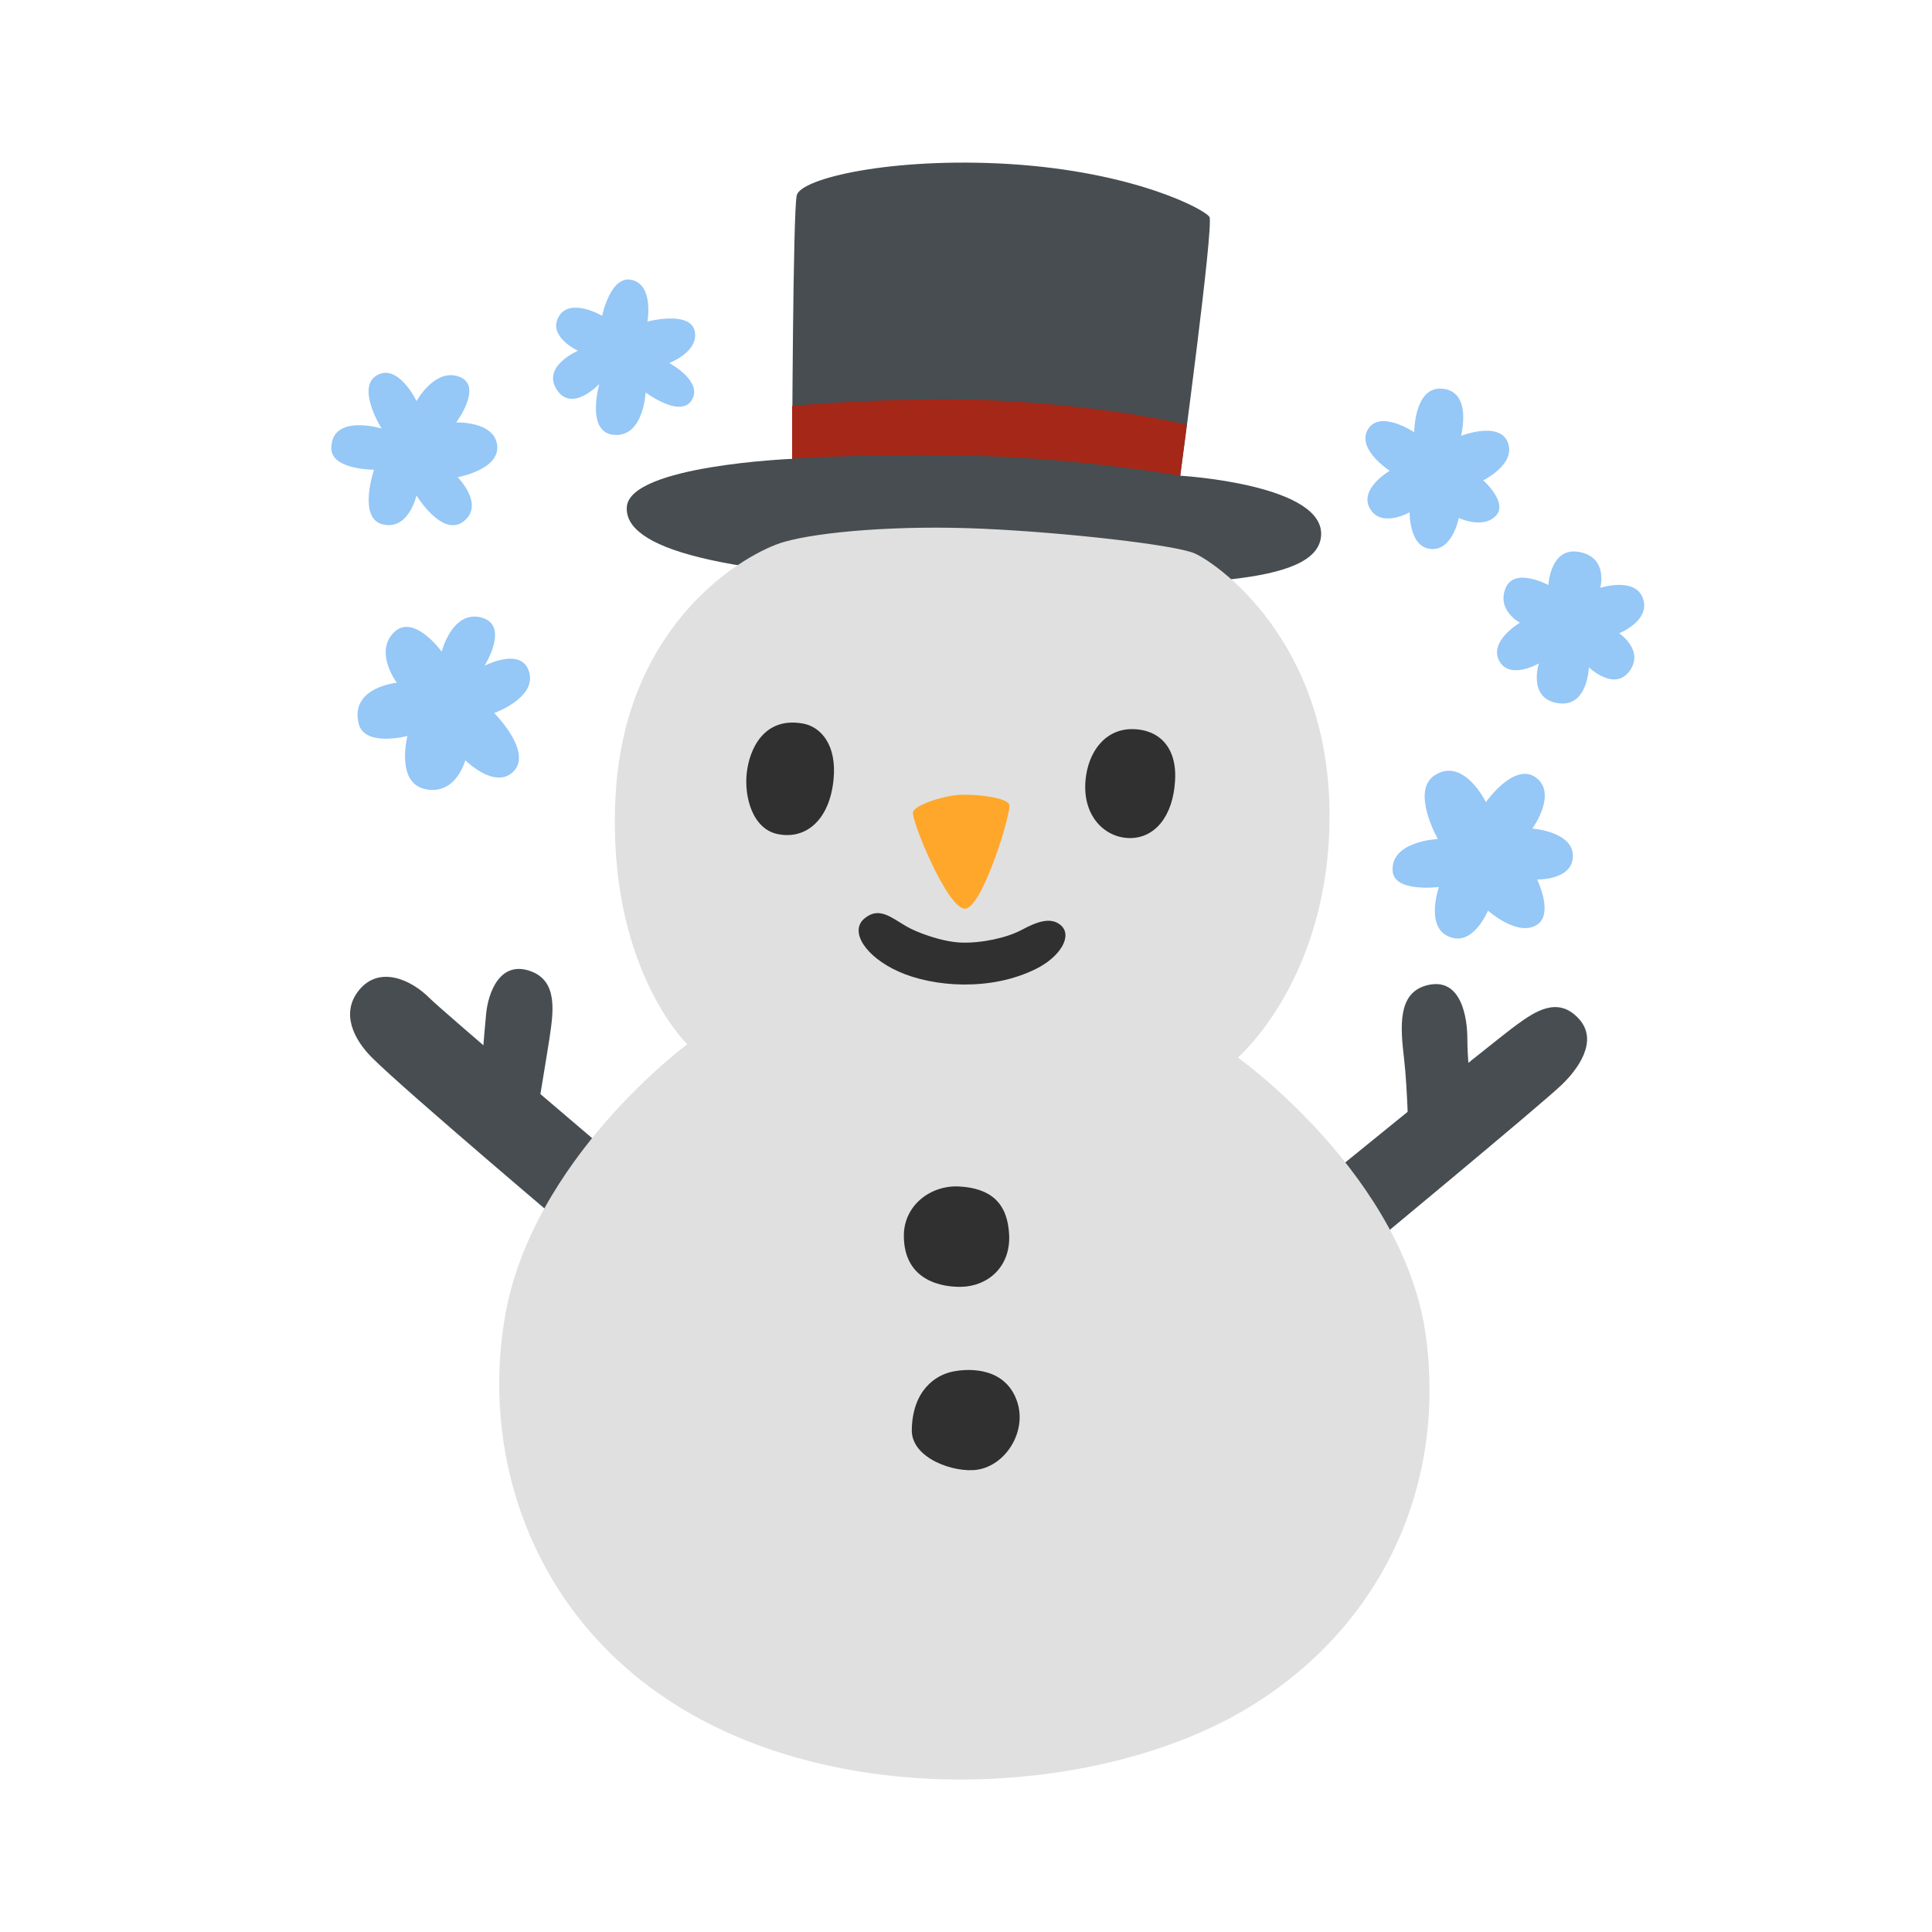 <?xml version="1.0" encoding="UTF-8"?> <svg xmlns="http://www.w3.org/2000/svg" width="18" height="18" viewBox="0 0 18 18" fill="none"><path d="M12.298 11.022C12.298 11.022 13.917 9.702 14.137 9.543C14.299 9.427 14.514 9.277 14.709 9.491C14.898 9.697 14.7 9.963 14.55 10.107C14.348 10.3 12.668 11.691 12.668 11.691L12.298 11.022Z" fill="#474D50"></path><path d="M13.283 9.183C13.023 9.258 13.046 9.562 13.081 9.861C13.116 10.159 13.124 10.671 13.124 10.671L13.697 10.072C13.697 10.072 13.671 9.861 13.671 9.676C13.671 9.491 13.618 9.087 13.283 9.183Z" fill="#474D50"></path><path d="M5.637 10.706C5.637 10.706 4.132 9.429 4.001 9.298C3.825 9.122 3.535 8.999 3.35 9.219C3.166 9.438 3.301 9.689 3.465 9.853C3.772 10.161 5.365 11.507 5.365 11.507L5.637 10.706Z" fill="#474D50"></path><path d="M4.476 10.081C4.476 10.081 4.511 9.632 4.529 9.447C4.546 9.262 4.652 8.937 4.951 9.051C5.202 9.147 5.154 9.438 5.119 9.676C5.094 9.841 4.995 10.432 4.995 10.432L4.476 10.081Z" fill="#474D50"></path><path d="M9.403 1.528C8.311 1.462 7.46 1.661 7.423 1.82C7.387 1.978 7.38 4.275 7.38 4.275C7.38 4.275 5.867 4.337 5.84 4.723C5.813 5.102 6.658 5.366 8.92 5.427C11.181 5.488 12.253 5.435 12.307 5.005C12.368 4.512 10.996 4.432 10.996 4.432C10.996 4.432 11.312 2.092 11.268 2.021C11.224 1.95 10.565 1.6 9.403 1.528Z" fill="#474D50"></path><path d="M9.192 3.728C8.348 3.695 7.38 3.781 7.38 3.781V4.273C7.38 4.273 8.153 4.221 9.113 4.247C10.073 4.273 10.996 4.432 10.996 4.432L11.057 3.957C11.057 3.957 10.309 3.772 9.192 3.728Z" fill="#A42718"></path><path d="M6.403 9.729C6.403 9.729 5.65 9.006 5.735 7.416C5.822 5.78 6.966 5.146 7.301 5.05C7.635 4.953 8.383 4.891 9.157 4.926C9.931 4.961 10.943 5.076 11.128 5.155C11.313 5.233 12.378 5.947 12.387 7.577C12.396 9.114 11.533 9.853 11.533 9.853C11.533 9.853 13.102 10.968 13.289 12.48C13.477 13.994 12.751 15.298 11.495 15.988C10.063 16.774 7.541 16.879 5.992 15.671C4.886 14.808 4.502 13.478 4.702 12.282C4.949 10.8 6.403 9.729 6.403 9.729Z" fill="#E0E0E0"></path><path d="M7.48 6.741C7.116 6.676 6.981 6.981 6.957 7.204C6.933 7.427 7.012 7.731 7.256 7.773C7.52 7.821 7.731 7.627 7.766 7.262C7.798 6.943 7.65 6.771 7.48 6.741Z" fill="#303030"></path><path d="M10.113 7.274C10.086 7.604 10.292 7.802 10.518 7.808C10.753 7.814 10.93 7.612 10.948 7.269C10.966 6.953 10.79 6.794 10.548 6.793C10.301 6.792 10.137 6.998 10.113 7.274Z" fill="#303030"></path><path d="M8.053 8.558C7.912 8.677 8.062 8.912 8.37 9.051C8.691 9.196 9.232 9.239 9.658 9.024C9.878 8.913 9.997 8.717 9.882 8.619C9.786 8.538 9.653 8.592 9.52 8.663C9.381 8.738 9.146 8.788 8.958 8.782C8.771 8.776 8.527 8.681 8.44 8.628C8.3 8.546 8.188 8.444 8.053 8.558Z" fill="#303030"></path><path d="M8.506 7.567C8.488 7.637 8.831 8.483 8.995 8.466C9.157 8.448 9.426 7.562 9.403 7.497C9.381 7.431 9.113 7.401 8.96 7.404C8.806 7.408 8.523 7.497 8.506 7.567Z" fill="#FFA72B"></path><path d="M8.421 11.512C8.421 11.943 8.792 11.993 8.958 11.989C9.203 11.983 9.416 11.804 9.402 11.505C9.388 11.207 9.23 11.069 8.932 11.054C8.666 11.042 8.421 11.233 8.421 11.512Z" fill="#303030"></path><path d="M8.495 13.322C8.49 13.587 8.89 13.725 9.105 13.693C9.37 13.653 9.571 13.337 9.476 13.057C9.37 12.745 9.045 12.745 8.88 12.778C8.713 12.81 8.501 12.957 8.495 13.322Z" fill="#303030"></path><path d="M4.514 6.203C4.514 6.203 4.754 5.825 4.484 5.753C4.214 5.682 4.115 6.071 4.115 6.071C4.115 6.071 3.852 5.708 3.669 5.893C3.484 6.078 3.697 6.361 3.697 6.361C3.697 6.361 3.257 6.403 3.342 6.743C3.397 6.963 3.796 6.857 3.796 6.857C3.796 6.857 3.682 7.297 3.966 7.353C4.25 7.41 4.335 7.083 4.335 7.083C4.335 7.083 4.619 7.367 4.789 7.182C4.959 6.997 4.604 6.643 4.604 6.643C4.604 6.643 5.001 6.502 4.93 6.261C4.86 6.021 4.514 6.203 4.514 6.203Z" fill="#95C7F7"></path><path d="M3.485 4.376C3.485 4.376 3.087 4.378 3.087 4.177C3.087 3.851 3.555 3.992 3.555 3.992C3.555 3.992 3.314 3.61 3.512 3.496C3.711 3.382 3.881 3.737 3.881 3.737C3.881 3.737 4.051 3.425 4.279 3.51C4.506 3.595 4.25 3.936 4.25 3.936C4.25 3.936 4.605 3.922 4.632 4.148C4.66 4.375 4.264 4.446 4.264 4.446C4.264 4.446 4.519 4.701 4.32 4.857C4.121 5.013 3.88 4.616 3.88 4.616C3.88 4.616 3.809 4.942 3.567 4.886C3.329 4.83 3.485 4.376 3.485 4.376Z" fill="#95C7F7"></path><path d="M5.385 3.268C5.385 3.268 5.099 3.136 5.205 2.951C5.31 2.766 5.61 2.942 5.61 2.942C5.61 2.942 5.689 2.555 5.891 2.609C6.093 2.662 6.032 2.996 6.032 2.996C6.032 2.996 6.428 2.891 6.472 3.083C6.516 3.277 6.235 3.382 6.235 3.382C6.235 3.382 6.551 3.55 6.446 3.726C6.341 3.902 6.015 3.656 6.015 3.656C6.015 3.656 5.997 4.07 5.725 4.052C5.452 4.035 5.584 3.577 5.584 3.577C5.584 3.577 5.329 3.85 5.187 3.63C5.046 3.41 5.385 3.268 5.385 3.268Z" fill="#95C7F7"></path><path d="M13.176 4.027C13.176 4.027 13.176 3.603 13.432 3.621C13.723 3.641 13.612 4.061 13.612 4.061C13.612 4.061 13.969 3.92 14.048 4.122C14.127 4.325 13.819 4.475 13.819 4.475C13.819 4.475 14.057 4.686 13.934 4.808C13.812 4.931 13.591 4.826 13.591 4.826C13.591 4.826 13.531 5.146 13.318 5.113C13.127 5.085 13.133 4.773 13.133 4.773C13.133 4.773 12.869 4.923 12.763 4.738C12.658 4.553 12.948 4.386 12.948 4.386C12.948 4.386 12.632 4.183 12.746 3.998C12.859 3.815 13.176 4.027 13.176 4.027Z" fill="#95C7F7"></path><path d="M14.426 5.451C14.426 5.451 14.443 5.09 14.716 5.143C14.988 5.196 14.909 5.477 14.909 5.477C14.909 5.477 15.262 5.362 15.314 5.601C15.357 5.792 15.085 5.9 15.085 5.9C15.085 5.9 15.323 6.058 15.182 6.252C15.04 6.446 14.803 6.217 14.803 6.217C14.803 6.217 14.794 6.596 14.513 6.551C14.232 6.507 14.337 6.181 14.337 6.181C14.337 6.181 14.064 6.34 13.967 6.155C13.871 5.97 14.161 5.802 14.161 5.802C14.161 5.802 13.941 5.687 14.028 5.477C14.112 5.28 14.426 5.451 14.426 5.451Z" fill="#95C7F7"></path><path d="M13.396 7.817C13.396 7.817 13.145 7.375 13.361 7.227C13.633 7.042 13.844 7.473 13.844 7.473C13.844 7.473 14.108 7.095 14.311 7.245C14.513 7.395 14.276 7.72 14.276 7.72C14.276 7.72 14.654 7.746 14.654 7.974C14.654 8.203 14.321 8.194 14.321 8.194C14.321 8.194 14.472 8.502 14.329 8.609C14.153 8.742 13.863 8.484 13.863 8.484C13.863 8.484 13.739 8.787 13.538 8.739C13.261 8.674 13.406 8.264 13.406 8.264C13.406 8.264 12.987 8.318 12.975 8.114C12.956 7.836 13.396 7.817 13.396 7.817Z" fill="#95C7F7"></path></svg> 